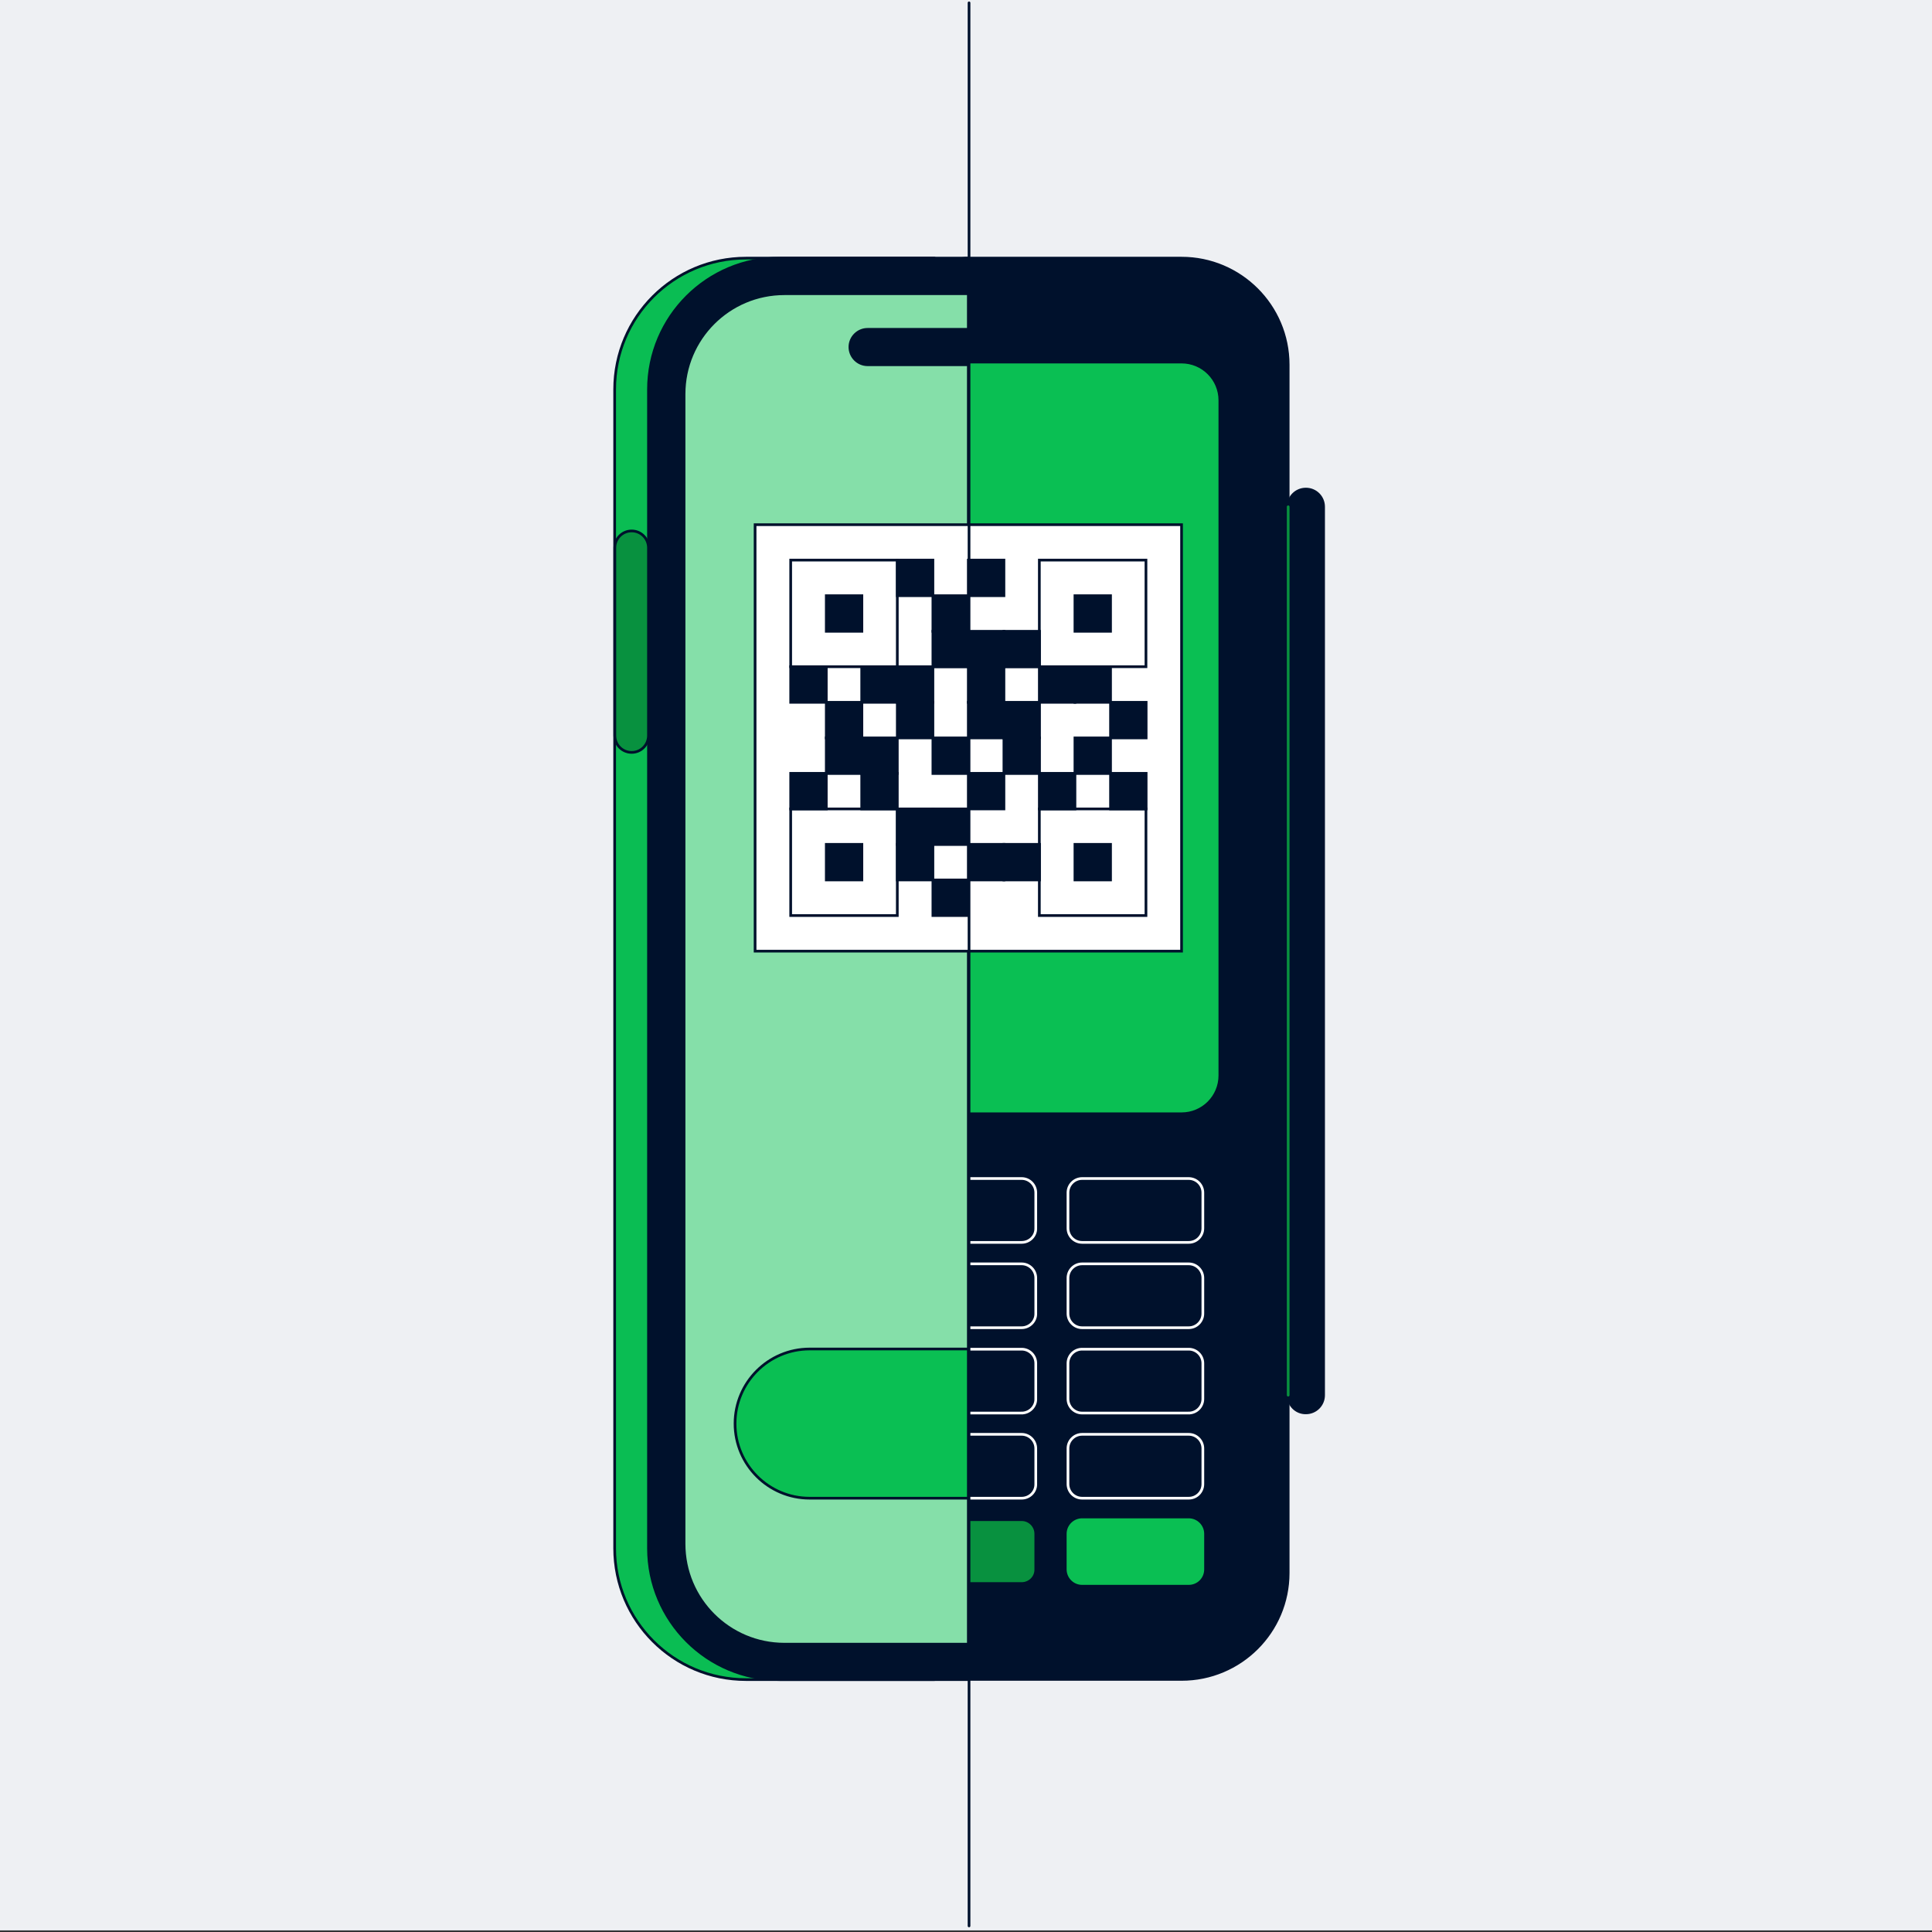 <svg xmlns="http://www.w3.org/2000/svg" xml:space="preserve" id="Layer_1" x="0" y="0" version="1.1" viewBox="0 0 1080 1080"><rect x="0" y="0" width="1080" height="1080" fill="#333333" stroke="none"/><style>.st0{clip-path:url(#SVGID_00000038405525545795000580000015450775534828491408_);fill:#EEF0F3}.st1{clip-path:url(#SVGID_00000038405525545795000580000015450775534828491408_)}.st2{fill:#6F7988;stroke:#00112C;stroke-width:2;stroke-linecap:round;stroke-linejoin:round;stroke-miterlimit:10}.st3{fill:none;stroke:#00112C;stroke-width:4;stroke-linecap:round;stroke-linejoin:round;stroke-miterlimit:10}.st4{fill:#22334D;stroke:#00112C;stroke-width:2;stroke-linecap:round;stroke-linejoin:round;stroke-miterlimit:10}.st5{fill:none;stroke:#00112C;stroke-width:2;stroke-linecap:round;stroke-linejoin:round;stroke-miterlimit:10}.st6{fill:#00112C;stroke:#00112C;stroke-width:2;stroke-linecap:round;stroke-miterlimit:10}.st7{fill:none;stroke:#6F7988;stroke-width:2;stroke-linecap:round;stroke-linejoin:round;stroke-miterlimit:10}.st8{fill:#0ABF53;stroke:#0ABF53;stroke-width:2;stroke-linecap:round;stroke-miterlimit:10}.st9{fill:#00112C;stroke:#00112C;stroke-width:2;stroke-linecap:round;stroke-linejoin:round;stroke-miterlimit:10}.st10{fill:#FFFFFF;stroke:#00112C;stroke-width:2;stroke-linecap:round;stroke-miterlimit:10}.st12{fill:#0ABF53;stroke:#00112C;stroke-width:2;stroke-linecap:round;stroke-miterlimit:10}.st13{clip-path:url(#SVGID_00000173133182997301726900000014248690910227814555_)}.st14{fill:#EEF0F3;stroke:#00112C;stroke-width:1.5;stroke-linecap:round;stroke-linejoin:round;stroke-miterlimit:10}.st15{fill:#00112C;stroke:#00112C;stroke-width:1.5;stroke-linecap:round;stroke-linejoin:round;stroke-miterlimit:10}.st17{fill:#00112C;stroke:#85DFA9;stroke-width:1.5;stroke-linecap:round;stroke-linejoin:round;stroke-miterlimit:10}.st19{fill:#EDEFF2;stroke:#00112C;stroke-width:1.5;stroke-linecap:round;stroke-linejoin:round;stroke-miterlimit:10}.st21{clip-path:url(#SVGID_00000173133182997301726900000014248690910227814555_);fill:#0ABD53;stroke:#0ABD53;stroke-width:1.5;stroke-linecap:round;stroke-linejoin:round;stroke-miterlimit:10}.st22{clip-path:url(#SVGID_00000054244371459637250410000010482939324054104748_);fill:#EEF0F3}.st23{clip-path:url(#SVGID_00000054244371459637250410000010482939324054104748_)}.st24{clip-path:url(#SVGID_00000152265122837732271830000006740993325143196315_)}.st25{fill:none}.st26{clip-path:url(#SVGID_00000152265122837732271830000006740993325143196315_);fill:#0ABD53;stroke:#00112C;stroke-width:1.5;stroke-linecap:round;stroke-linejoin:round;stroke-miterlimit:10}.st27{fill:#B75129;stroke:#00112C;stroke-width:1.5;stroke-linecap:round;stroke-linejoin:round;stroke-miterlimit:10}.st28{clip-path:url(#SVGID_00000054244371459637250410000010482939324054104748_);fill:#FFFFFF;stroke:#00112C;stroke-width:1.5;stroke-linecap:round;stroke-linejoin:round;stroke-miterlimit:10}.st29{fill:none;stroke:#00112C;stroke-width:1.5;stroke-linecap:round;stroke-linejoin:round;stroke-miterlimit:10}.st31{clip-path:url(#SVGID_00000147921559983366153770000013491483988219932057_)}.st32{clip-path:url(#SVGID_00000183217458002304491670000017707389677122681515_)}.st33{fill:#0ABF53;stroke:#00112C;stroke-width:1.5;stroke-linecap:round;stroke-linejoin:round;stroke-miterlimit:10}.st34{fill:#84DEA8;stroke:#00112C;stroke-width:1.5;stroke-linecap:round;stroke-linejoin:round;stroke-miterlimit:10}.st44{clip-path:url(#SVGID_00000150812169081835564890000002805740264030044825_)}.st45{fill:#00112C}.st46{clip-path:url(#SVGID_00000069384435816881133860000003049222960331312773_)}.st47{fill:#22334D;stroke:#00112C;stroke-width:1.5;stroke-linecap:round;stroke-linejoin:round;stroke-miterlimit:10}.st48{fill:#6F7988;stroke:#00112C;stroke-width:1.5;stroke-linecap:round;stroke-linejoin:round;stroke-miterlimit:10}.st49{fill:#08903F;stroke:#00112C;stroke-width:1.5;stroke-linecap:round;stroke-linejoin:round;stroke-miterlimit:10}.st50{clip-path:url(#SVGID_00000139290654766780902620000008760393781706346627_)}.st51{fill:#E6735C;stroke:#00112C;stroke-width:1.5;stroke-linecap:round;stroke-linejoin:round;stroke-miterlimit:10}.st52{fill:none;stroke:#FFFFFF;stroke-width:1.5;stroke-linecap:round;stroke-linejoin:round;stroke-miterlimit:10}.st53{fill:#B24736}.st54{fill:#FFFFFF}.st55{fill:none;stroke:#0ABF53;stroke-width:2;stroke-miterlimit:10}.st56{fill:#0ABF53;stroke:#0ABF53;stroke-width:2;stroke-miterlimit:10}.st57{fill:#0ABF53}.st58{fill:none;stroke:#0ABF53;stroke-width:2;stroke-linecap:round;stroke-miterlimit:10}.st59{clip-path:url(#SVGID_00000089534716100826691840000012159595908359599524_);fill:#00112C;stroke:#00112C;stroke-width:1.5;stroke-linecap:round;stroke-linejoin:round;stroke-miterlimit:10}.st60{clip-path:url(#SVGID_00000089534716100826691840000012159595908359599524_);fill:#FFFFFF;stroke:#00112C;stroke-width:1.5;stroke-linecap:round;stroke-linejoin:round;stroke-miterlimit:10}.st61{clip-path:url(#SVGID_00000089534716100826691840000012159595908359599524_);fill:none;stroke:#EEF0F3;stroke-width:1.5;stroke-linecap:round;stroke-linejoin:round;stroke-miterlimit:10}.st62{clip-path:url(#SVGID_00000089534716100826691840000012159595908359599524_);fill:#EEF0F3;stroke:#00112C;stroke-width:1.5;stroke-linecap:round;stroke-linejoin:round;stroke-miterlimit:10}.st63{clip-path:url(#SVGID_00000089534716100826691840000012159595908359599524_);fill:#85DFA9;stroke:#00112C;stroke-width:1.5;stroke-linecap:round;stroke-linejoin:round;stroke-miterlimit:10}.st64{fill:none;stroke:#EEF0F3;stroke-width:1.5;stroke-linecap:round;stroke-linejoin:round;stroke-miterlimit:10}.st65{clip-path:url(#SVGID_00000028312587254241639930000000001749916755101631_)}.st66{fill:#FFAA80;stroke:#00112C;stroke-width:1.5;stroke-linecap:round;stroke-linejoin:round;stroke-miterlimit:10}.st67{fill:#00112C;stroke:#00112C;stroke-width:1.5;stroke-linecap:round;stroke-linejoin:round}.st68{fill:none;stroke:#EEF0F3;stroke-width:1.5;stroke-linecap:round;stroke-linejoin:round}.st69{fill:#0ABF53;stroke:#00112C;stroke-width:1.5;stroke-linecap:round;stroke-linejoin:round}.st70{fill:none;stroke:#00112C;stroke-width:1.5;stroke-linecap:round;stroke-linejoin:round}.st71{clip-path:url(#SVGID_00000159461822836376451310000000448565814601050248_)}.st72{fill:#08903F;stroke:#00112C;stroke-width:1.5;stroke-linecap:round;stroke-linejoin:round}.st73{fill:#F6F7F8;stroke:#00112C;stroke-width:1.5;stroke-linecap:round;stroke-linejoin:round}.st74{fill:#DB6F52;stroke:#00112C;stroke-width:1.5;stroke-linecap:round;stroke-linejoin:round}.st75{fill:#D58458;stroke:#00112C;stroke-width:1.5;stroke-linecap:round;stroke-linejoin:round}.st76{fill:#0ABE53;stroke:#00112C;stroke-width:1.5;stroke-linecap:round;stroke-linejoin:round}.st77{fill:#C1452D}.st78{fill:none;stroke:#0ABE53;stroke-width:1.5;stroke-linecap:round;stroke-linejoin:round}.st79{fill:#EDEFF2;stroke:#00112C;stroke-width:1.5;stroke-linecap:round;stroke-linejoin:round}.st80{fill:#00112C;stroke:#0ABE53;stroke-width:1.5;stroke-linecap:round;stroke-linejoin:round}.st81{fill:#EDEFF2}.st82{clip-path:url(#SVGID_00000145762802603455448070000013213806661072008081_);fill:#0ABD53;stroke:#00112C;stroke-width:1.5;stroke-linecap:round;stroke-linejoin:round;stroke-miterlimit:10}.st83{clip-path:url(#SVGID_00000120551280802226207220000010205116119606983815_);fill:#EEF0F3}.st84{clip-path:url(#SVGID_00000120551280802226207220000010205116119606983815_)}.st85{clip-path:url(#SVGID_00000161593047919661336240000012313000598752200860_)}.st86{clip-path:url(#SVGID_00000158005976378228471790000003062784403899054762_);fill:#EEF0F3}.st87{clip-path:url(#SVGID_00000158005976378228471790000003062784403899054762_)}.st88{fill:#00112C;stroke:#FFFFFF;stroke-width:1.5;stroke-linecap:round;stroke-linejoin:round;stroke-miterlimit:10}.st89{fill:#FFFFFF;stroke:#00112C;stroke-width:1.5;stroke-linecap:round;stroke-linejoin:round}.st90{fill:#F6F7F8;stroke:#00112C;stroke-width:1.5;stroke-linecap:round;stroke-linejoin:round;stroke-miterlimit:10}.st91{fill:none;stroke:#FFFFFF;stroke-width:1.5;stroke-linejoin:round;stroke-miterlimit:10}.st92{fill:#AD4B40;stroke:#00112C;stroke-width:1.5;stroke-linecap:round;stroke-linejoin:round;stroke-miterlimit:10}.st93{clip-path:url(#SVGID_00000125590382958483907290000004477709721626938280_);fill:#EEF0F3}.st94{clip-path:url(#SVGID_00000125590382958483907290000004477709721626938280_)}.st95{clip-path:url(#SVGID_00000043422172792908686380000013560763816239382159_)}.st96{fill:none;stroke:#6F7987;stroke-width:1.5;stroke-linecap:round;stroke-linejoin:round;stroke-miterlimit:10}.st97{clip-path:url(#SVGID_00000125590382958483907290000004477709721626938280_);fill:#FFFFFF;stroke:#00112C;stroke-width:1.5;stroke-linecap:round;stroke-linejoin:round;stroke-miterlimit:10}.st98{clip-path:url(#SVGID_00000125590382958483907290000004477709721626938280_);fill:#00112C;stroke:#00112C;stroke-width:1.5;stroke-linecap:round;stroke-linejoin:round;stroke-miterlimit:10}.st99{clip-path:url(#SVGID_00000125590382958483907290000004477709721626938280_);fill:#EF936F;stroke:#00112C;stroke-width:1.5;stroke-linecap:round;stroke-linejoin:round;stroke-miterlimit:10}.st100{clip-path:url(#SVGID_00000125590382958483907290000004477709721626938280_);fill:none;stroke:#00112C;stroke-width:1.5;stroke-linecap:round;stroke-linejoin:round;stroke-miterlimit:10}.st101{clip-path:url(#SVGID_00000166673078570049580990000012049535953416156345_);fill:#EEF0F3}.st102{clip-path:url(#SVGID_00000166673078570049580990000012049535953416156345_)}.st103{clip-path:url(#SVGID_00000049935460268005923110000002841013958951710384_)}.st104{fill:#EF936F;stroke:#00112C;stroke-width:1.5;stroke-linecap:round;stroke-linejoin:round;stroke-miterlimit:10}</style><path fill="#EEF0F3" d="M0-.9H1080V1079.1H0z"/><path fill="#00112C" stroke="#00112C" stroke-linecap="round" stroke-miterlimit="10" stroke-width="1.5" d="M660.5 938.8H541.3c-32.9 0-79.5-38.6-79.5-71.5L442 264c0-32.9 66.4-119.7 99.3-119.7h119.2c32.9 0 59.6 26.7 59.6 59.6v675.4c0 32.9-26.7 59.5-59.6 59.5z"/><path fill="#0ABF53" stroke="#0ABF53" stroke-linecap="round" stroke-miterlimit="10" stroke-width="1.5" d="M422.1 621c-11 0-19.9-8.9-19.9-19.9V223.8c0-11 8.9-19.9 19.9-19.9h238.4c11 0 19.9 8.9 19.9 19.9v377.4c0 11-8.9 19.9-19.9 19.9H422.1z"/><path fill="#00112C" stroke="#FFF" stroke-linecap="round" stroke-miterlimit="10" stroke-width="1.5" d="M477.8 694.5h-59.6c-4.4 0-7.9-3.6-7.9-7.9v-19.9c0-4.4 3.6-7.9 7.9-7.9h59.6c4.4 0 7.9 3.6 7.9 7.9v19.9c0 4.4-3.6 7.9-7.9 7.9zM571.1 694.5h-59.6c-4.4 0-7.9-3.6-7.9-7.9v-19.9c0-4.4 3.6-7.9 7.9-7.9h59.6c4.4 0 7.9 3.6 7.9 7.9v19.9c.1 4.4-3.5 7.9-7.9 7.9zM664.5 694.5h-59.6c-4.4 0-7.9-3.6-7.9-7.9v-19.9c0-4.4 3.6-7.9 7.9-7.9h59.6c4.4 0 7.9 3.6 7.9 7.9v19.9c0 4.4-3.5 7.9-7.9 7.9zM477.8 742.2h-59.6c-4.4 0-7.9-3.6-7.9-7.9v-19.9c0-4.4 3.6-7.9 7.9-7.9h59.6c4.4 0 7.9 3.6 7.9 7.9v19.9c0 4.3-3.6 7.9-7.9 7.9zM571.1 742.2h-59.6c-4.4 0-7.9-3.6-7.9-7.9v-19.9c0-4.4 3.6-7.9 7.9-7.9h59.6c4.4 0 7.9 3.6 7.9 7.9v19.9c.1 4.3-3.5 7.9-7.9 7.9zM664.5 742.2h-59.6c-4.4 0-7.9-3.6-7.9-7.9v-19.9c0-4.4 3.6-7.9 7.9-7.9h59.6c4.4 0 7.9 3.6 7.9 7.9v19.9c0 4.3-3.5 7.9-7.9 7.9zM477.8 789.9h-59.6c-4.4 0-7.9-3.6-7.9-7.9v-19.9c0-4.4 3.6-7.9 7.9-7.9h59.6c4.4 0 7.9 3.6 7.9 7.9V782c0 4.3-3.6 7.9-7.9 7.9zM571.1 789.9h-59.6c-4.4 0-7.9-3.6-7.9-7.9v-19.9c0-4.4 3.6-7.9 7.9-7.9h59.6c4.4 0 7.9 3.6 7.9 7.9V782c.1 4.3-3.5 7.9-7.9 7.9zM664.5 789.9h-59.6c-4.4 0-7.9-3.6-7.9-7.9v-19.9c0-4.4 3.6-7.9 7.9-7.9h59.6c4.4 0 7.9 3.6 7.9 7.9V782c0 4.3-3.5 7.9-7.9 7.9zM477.8 837.5h-59.6c-4.4 0-7.9-3.6-7.9-7.9v-19.9c0-4.4 3.6-7.9 7.9-7.9h59.6c4.4 0 7.9 3.6 7.9 7.9v19.9c0 4.4-3.6 7.9-7.9 7.9zM571.1 837.5h-59.6c-4.4 0-7.9-3.6-7.9-7.9v-19.9c0-4.4 3.6-7.9 7.9-7.9h59.6c4.4 0 7.9 3.6 7.9 7.9v19.9c.1 4.4-3.5 7.9-7.9 7.9zM664.5 837.5h-59.6c-4.4 0-7.9-3.6-7.9-7.9v-19.9c0-4.4 3.6-7.9 7.9-7.9h59.6c4.4 0 7.9 3.6 7.9 7.9v19.9c0 4.4-3.5 7.9-7.9 7.9z"/><path fill="#FFF" stroke="#FFF" stroke-linecap="round" stroke-miterlimit="10" stroke-width="1.5" d="M477.8 885.2h-59.6c-4.4 0-7.9-3.6-7.9-7.9v-19.9c0-4.4 3.6-7.9 7.9-7.9h59.6c4.4 0 7.9 3.6 7.9 7.9v19.9c0 4.4-3.6 7.9-7.9 7.9z"/><path fill="#08913F" stroke="#00112C" stroke-linecap="round" stroke-linejoin="round" stroke-miterlimit="10" stroke-width="1.5" d="M571.1 885.2h-59.6c-4.4 0-7.9-3.6-7.9-7.9v-19.9c0-4.4 3.6-7.9 7.9-7.9h59.6c4.4 0 7.9 3.6 7.9 7.9v19.9c.1 4.4-3.5 7.9-7.9 7.9"/><path fill="#0ABF53" stroke="#0ABF53" stroke-linecap="round" stroke-miterlimit="10" stroke-width="1.5" d="M664.5 885.2h-59.6c-4.4 0-7.9-3.6-7.9-7.9v-19.9c0-4.4 3.6-7.9 7.9-7.9h59.6c4.4 0 7.9 3.6 7.9 7.9v19.9c0 4.4-3.5 7.9-7.9 7.9z"/><path fill="#00112C" stroke="#00112C" stroke-linecap="round" stroke-miterlimit="10" stroke-width="1.5" d="M720.1 779.9V283.3c0-5.5 4.4-9.9 9.9-9.9h0c5.5 0 9.9 4.4 9.9 9.9v496.6c0 5.5-4.4 9.9-9.9 9.9h0c-5.5.1-9.9-4.4-9.9-9.9z"/><path fill="none" stroke="#08913F" stroke-linecap="round" stroke-linejoin="round" stroke-miterlimit="10" stroke-width="1.5" d="M720.1 283.3v496.6"/><path fill="#0ABD53" stroke="#00112C" stroke-linecap="round" stroke-linejoin="round" stroke-miterlimit="10" stroke-width="1.5" d="M417 144.3c-40.5 0-73.4 32.8-73.4 73.4v647.8c0 40.5 32.8 73.4 73.4 73.4h105.4V144.3z"/><path fill="#00112C" stroke="#00112C" stroke-linecap="round" stroke-miterlimit="10" stroke-width="1.5" d="M435.9 144.3c-40.5 0-73.4 32.8-73.4 73.4v647.8c0 40.5 32.8 73.4 73.4 73.4h105.4V144.3z"/><path fill="#85DFA9" stroke="#00112C" stroke-linecap="round" stroke-linejoin="round" stroke-miterlimit="10" stroke-width="1.5" d="M438.5 164.2c-31 0-56.1 25.1-56.1 56.1V863c0 31 25.1 56.1 56.1 56.1h102.8V164.2z"/><path fill="#0ABF53" stroke="#00112C" stroke-linecap="round" stroke-miterlimit="10" stroke-width="1.5" d="M541.3 837.5h-88.7c-23 0-41.7-18.7-41.7-41.7v0c0-23 18.7-41.7 41.7-41.7h88.7z"/><path fill="#00112C" stroke="#00112C" stroke-linecap="round" stroke-miterlimit="10" stroke-width="1.5" d="M541.3 203.9H485c-5.5 0-9.9-4.5-9.9-9.9v0c0-5.5 4.5-9.9 9.9-9.9h56.3z"/><path fill="#FFF" stroke="#00112C" stroke-miterlimit="10" stroke-width="1.5" d="M422.1 293.3H660.5V531.7H422.1z"/><path fill="none" stroke="#00112C" stroke-miterlimit="10" stroke-width="1.5" d="M442 313.1H501.6V372.7H442z"/><path fill="#00112C" stroke="#00112C" stroke-miterlimit="10" stroke-width="1.5" d="M461.9 333H481.8V352.9H461.9z"/><path fill="none" stroke="#00112C" stroke-miterlimit="10" stroke-width="1.5" d="M581 313.1H640.6V372.7H581z"/><path fill="#00112C" stroke="#00112C" stroke-miterlimit="10" stroke-width="1.5" d="M600.9 333H620.8V352.9H600.9z"/><path fill="#00112C" stroke="#00112C" stroke-miterlimit="10" stroke-width="1.5" d="M501.6 313.1H521.5V333H501.6z"/><path fill="#00112C" stroke="#00112C" stroke-miterlimit="10" stroke-width="1.5" d="M521.5 333H541.4V352.9H521.5z"/><path fill="#00112C" stroke="#00112C" stroke-miterlimit="10" stroke-width="1.5" d="M541.3 313.1H561.2V333H541.3z"/><path fill="#00112C" stroke="#00112C" stroke-miterlimit="10" stroke-width="1.5" d="M481.7 372.7H501.6V392.6H481.7z"/><path fill="#00112C" stroke="#00112C" stroke-miterlimit="10" stroke-width="1.5" d="M501.6 372.7H521.5V392.6H501.6z"/><path fill="#00112C" stroke="#00112C" stroke-miterlimit="10" stroke-width="1.5" d="M442 372.7H461.9V392.6H442z"/><path fill="#00112C" stroke="#00112C" stroke-miterlimit="10" stroke-width="1.5" d="M521.5 352.9H541.4V372.8H521.5z"/><path fill="#00112C" stroke="#00112C" stroke-miterlimit="10" stroke-width="1.5" d="M541.3 372.7H561.2V392.6H541.3z"/><path fill="#00112C" stroke="#00112C" stroke-miterlimit="10" stroke-width="1.5" d="M541.3 352.9H561.2V372.8H541.3z"/><path fill="#00112C" stroke="#00112C" stroke-miterlimit="10" stroke-width="1.5" d="M561.2 352.9H581.1V372.8H561.2z"/><path fill="#00112C" stroke="#00112C" stroke-miterlimit="10" stroke-width="1.5" d="M581 372.7H600.9V392.6H581z"/><path fill="#00112C" stroke="#00112C" stroke-miterlimit="10" stroke-width="1.5" d="M600.9 372.7H620.8V392.6H600.9z"/><path fill="#00112C" stroke="#00112C" stroke-miterlimit="10" stroke-width="1.5" d="M620.8 392.6H640.7V412.5H620.8z"/><path fill="#00112C" stroke="#00112C" stroke-miterlimit="10" stroke-width="1.5" d="M481.7 412.5H501.6V432.4H481.7z"/><path fill="#00112C" stroke="#00112C" stroke-miterlimit="10" stroke-width="1.5" d="M501.6 392.6H521.5V412.5H501.6z"/><path fill="#00112C" stroke="#00112C" stroke-miterlimit="10" stroke-width="1.5" d="M442 432.3H461.9V452.2H442z"/><path fill="#00112C" stroke="#00112C" stroke-miterlimit="10" stroke-width="1.5" d="M461.9 412.5H481.8V432.4H461.9z"/><path fill="#00112C" stroke="#00112C" stroke-miterlimit="10" stroke-width="1.5" d="M461.9 392.6H481.8V412.5H461.9z"/><path fill="#00112C" stroke="#00112C" stroke-miterlimit="10" stroke-width="1.5" d="M521.5 412.5H541.4V432.4H521.5z"/><path fill="#00112C" stroke="#00112C" stroke-miterlimit="10" stroke-width="1.5" d="M561.2 412.5H581.1V432.4H561.2z"/><path fill="#00112C" stroke="#00112C" stroke-miterlimit="10" stroke-width="1.5" d="M541.3 392.6H561.2V412.5H541.3z"/><path fill="#00112C" stroke="#00112C" stroke-miterlimit="10" stroke-width="1.5" d="M561.2 392.6H581.1V412.5H561.2z"/><path fill="#00112C" stroke="#00112C" stroke-miterlimit="10" stroke-width="1.5" d="M600.9 412.5H620.8V432.4H600.9z"/><path fill="#00112C" stroke="#00112C" stroke-miterlimit="10" stroke-width="1.5" d="M620.8 432.3H640.7V452.2H620.8z"/><path fill="#00112C" stroke="#00112C" stroke-miterlimit="10" stroke-width="1.5" d="M481.7 432.3H501.6V452.2H481.7z"/><path fill="#00112C" stroke="#00112C" stroke-miterlimit="10" stroke-width="1.5" d="M501.6 452.2H521.5V472.1H501.6z"/><path fill="#00112C" stroke="#00112C" stroke-miterlimit="10" stroke-width="1.5" d="M521.5 452.2H541.4V472.1H521.5z"/><path fill="#00112C" stroke="#00112C" stroke-miterlimit="10" stroke-width="1.5" d="M541.3 432.3H561.2V452.2H541.3z"/><path fill="#00112C" stroke="#00112C" stroke-miterlimit="10" stroke-width="1.5" d="M581 432.3H600.9V452.2H581z"/><path fill="none" stroke="#00112C" stroke-miterlimit="10" stroke-width="1.5" d="M442 452.2H501.6V511.8H442z"/><path fill="#00112C" stroke="#00112C" stroke-miterlimit="10" stroke-width="1.5" d="M461.9 472H481.8V491.9H461.9z"/><path fill="none" stroke="#00112C" stroke-miterlimit="10" stroke-width="1.5" d="M581 452.2H640.6V511.8H581z"/><path fill="#00112C" stroke="#00112C" stroke-miterlimit="10" stroke-width="1.5" d="M600.9 472H620.8V491.9H600.9z"/><path fill="#00112C" stroke="#00112C" stroke-miterlimit="10" stroke-width="1.5" d="M501.6 472H521.5V491.9H501.6z"/><path fill="#00112C" stroke="#00112C" stroke-miterlimit="10" stroke-width="1.5" d="M521.5 491.9H541.4V511.8H521.5z"/><path fill="#00112C" stroke="#00112C" stroke-miterlimit="10" stroke-width="1.5" d="M541.3 472H561.2V491.9H541.3z"/><path fill="#00112C" stroke="#00112C" stroke-miterlimit="10" stroke-width="1.5" d="M561.2 472H581.1V491.9H561.2z"/><path fill="#FFF" stroke="#00112C" stroke-linecap="round" stroke-linejoin="round" stroke-miterlimit="10" stroke-width="1.5" d="M541.7 1.6 541.7 1076.6"/><path fill="#08913F" stroke="#00112C" stroke-linecap="round" stroke-linejoin="round" stroke-miterlimit="10" stroke-width="1.5" d="M353.1 420.6c-5.2 0-9.4-4.2-9.4-9.4v-105c0-5.2 4.2-9.4 9.4-9.4h0c5.2 0 9.4 4.2 9.4 9.4v105c0 5.2-4.2 9.4-9.4 9.4"/></svg>